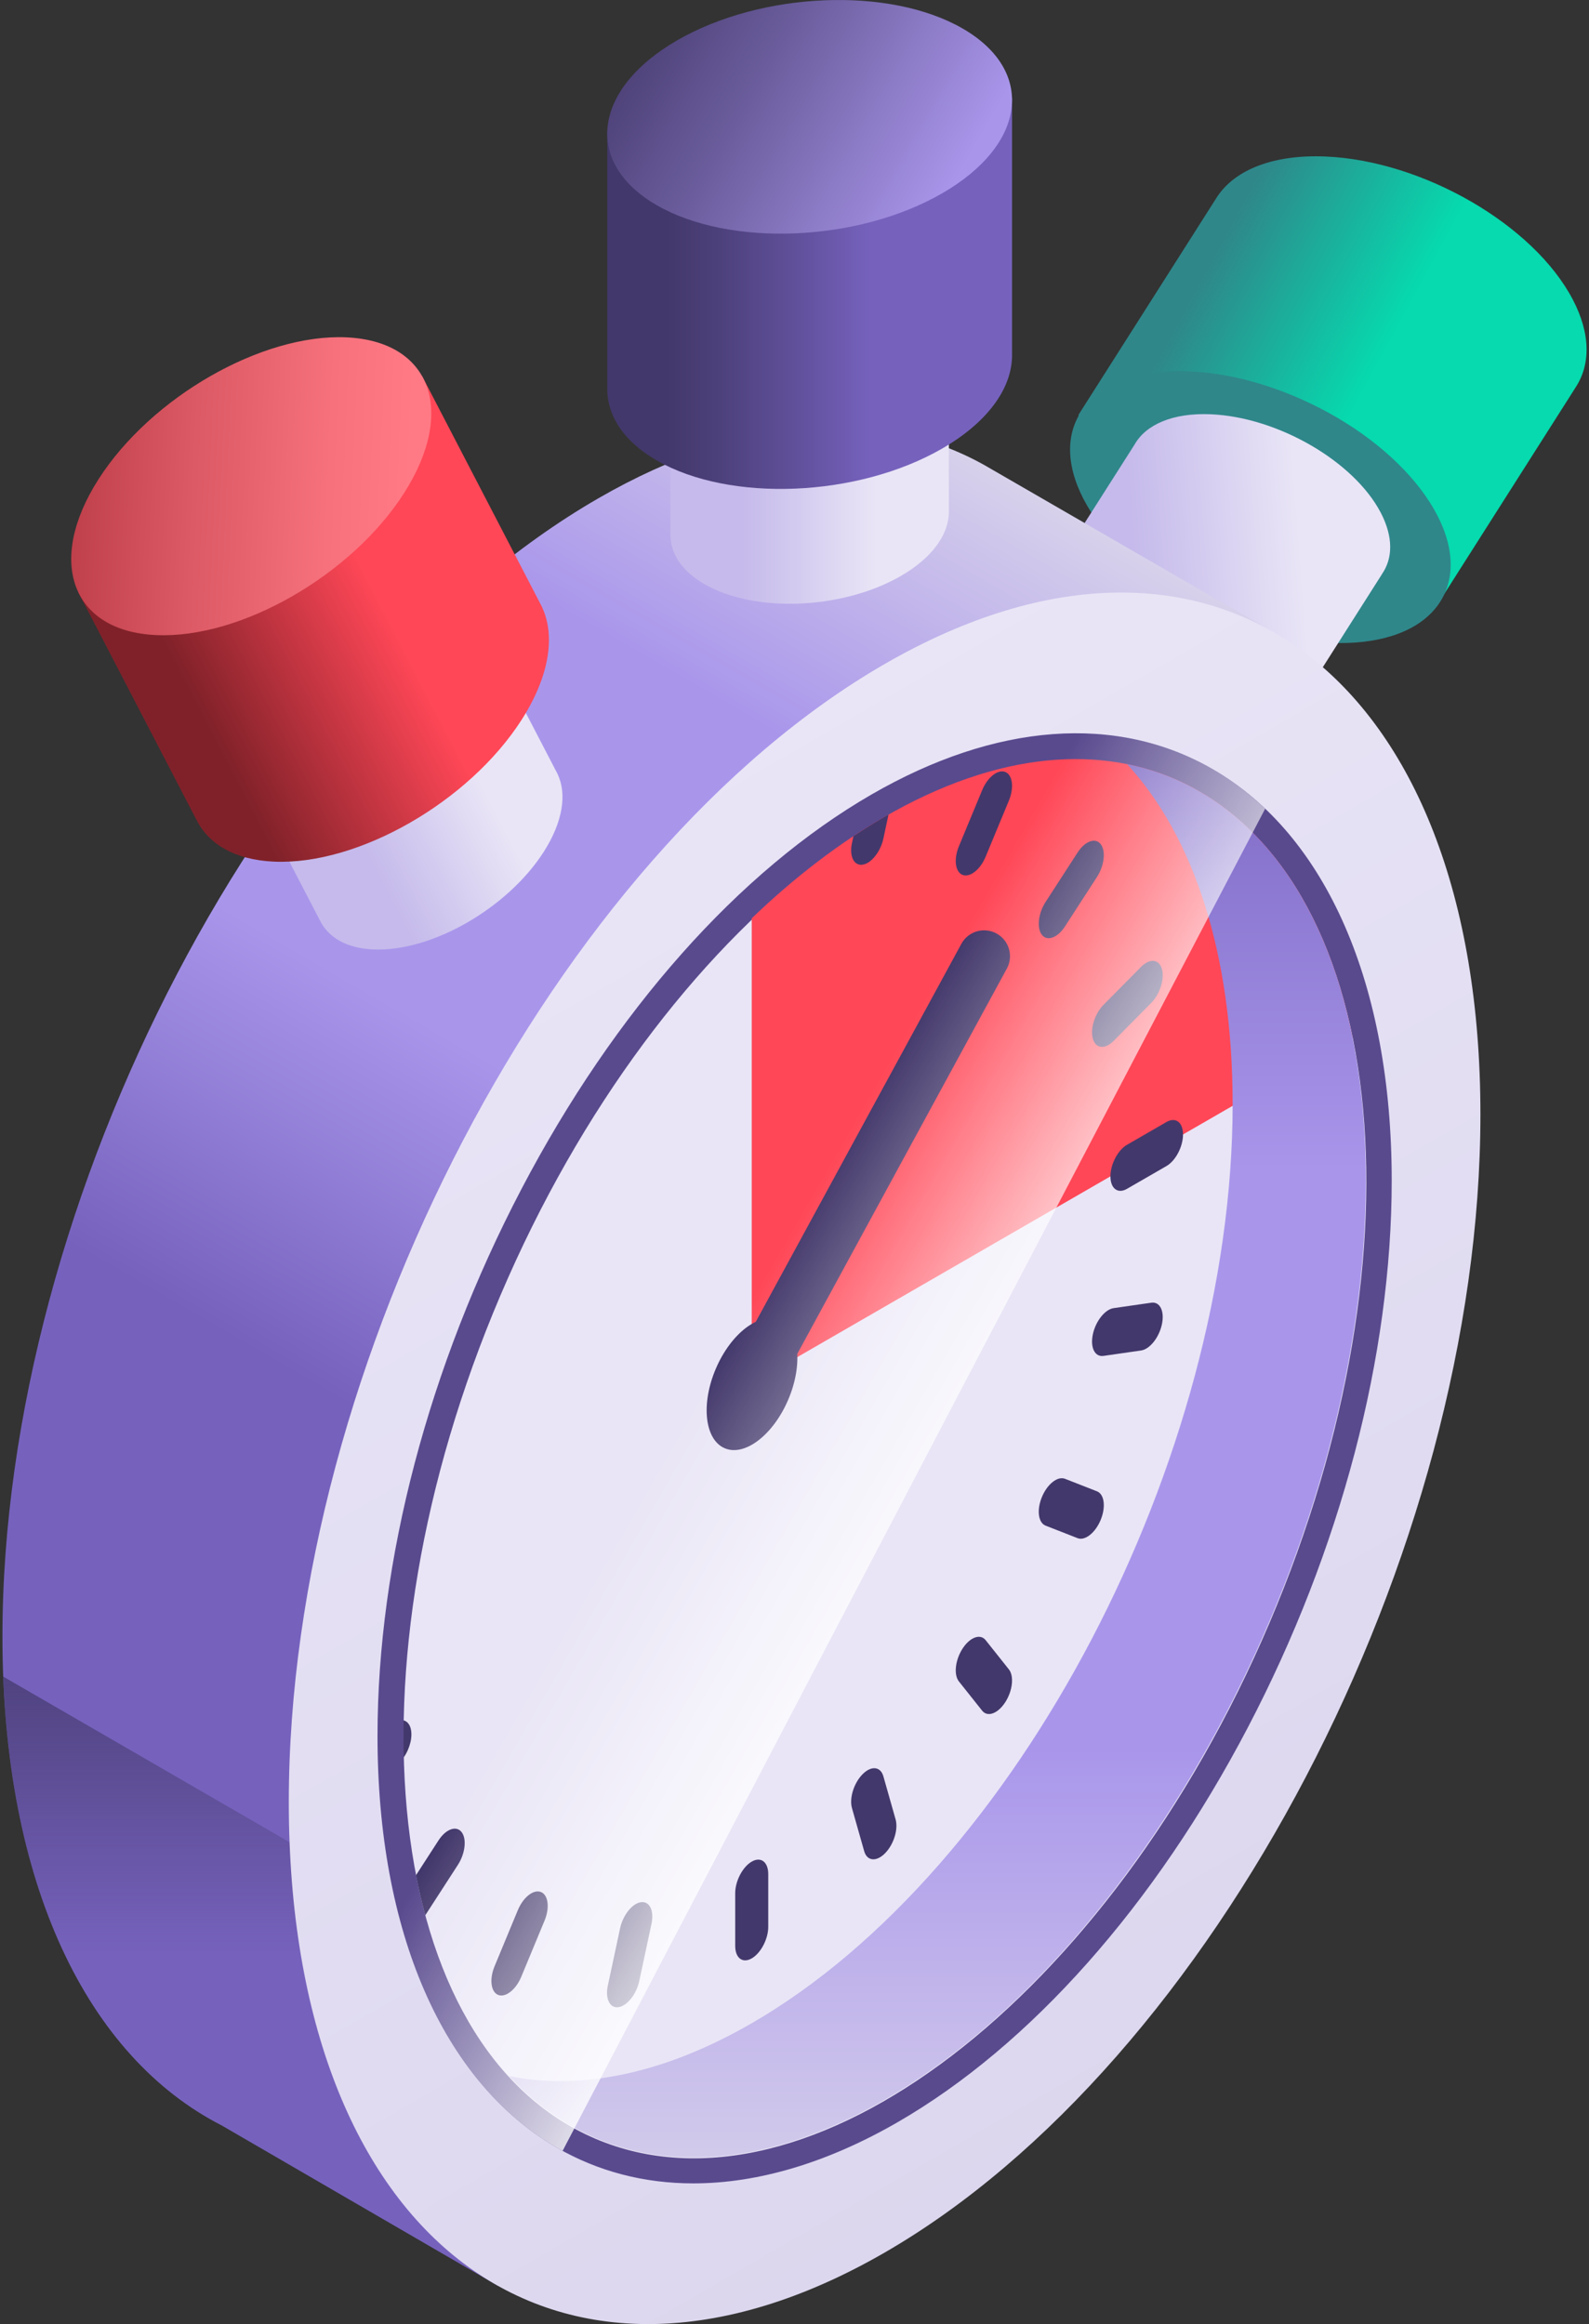 <svg xmlns="http://www.w3.org/2000/svg" width="350" height="512" viewBox="0 0 350 512" fill="none"><rect x="0" y="0" width="350" height="512" fill="#333333" stroke="none"/><path d="M316.745 133.012L346.936 85.528L346.928 85.524C350.333 80.5 350.44 73.678 346.445 66.021C337.836 49.52 313.452 35.399 291.981 34.481C280.56 33.993 272.264 37.339 268.296 43.061L268.285 43.055L237.507 91.462L316.745 133.012Z" fill="url(#paint0_linear_35_405)"></path><path d="M318.075 131.029C324.109 118.388 310.886 99.495 288.543 88.83C266.199 78.166 243.194 79.768 237.161 92.409C231.127 105.049 244.35 123.942 266.693 134.607C289.037 145.272 312.042 143.67 318.075 131.029Z" fill="#2F878A"></path><path d="M304.135 112.955C298.214 101.606 281.443 91.894 266.676 91.263C258.308 90.905 252.383 93.541 249.893 97.956H249.892L232.434 125.384L232.44 125.387C230.098 128.842 230.025 133.535 232.772 138.801C238.693 150.15 255.464 159.862 270.231 160.493C278.086 160.829 283.792 158.528 286.521 154.592L286.529 154.596L304.376 126.526L304.364 126.52C306.806 123.051 306.922 118.298 304.135 112.955Z" fill="url(#paint1_linear_35_405)"></path><path d="M279.603 138.744L216.765 102.426C193.864 89.658 164.203 91.067 131.773 109.79C59.294 151.636 0.538 263.9 0.538 360.539C0.538 415.238 19.373 453.187 48.855 468.253L109.755 503.612L279.603 138.744Z" fill="url(#paint2_linear_35_405)"></path><path d="M109.535 432.314L0.716 369.356C2.641 419.312 20.986 454.011 48.855 468.251L109.755 503.61L127.603 465.268L109.535 432.314Z" fill="url(#paint3_linear_35_405)"></path><path d="M326.083 245.502C326.083 148.863 267.327 104.445 194.848 146.29C122.369 188.136 63.613 300.4 63.613 397.039C63.613 493.678 122.369 538.096 194.848 496.251C267.327 454.405 326.083 342.14 326.083 245.502Z" fill="url(#paint4_linear_35_405)"></path><path d="M152.707 481.002C141.906 481.002 131.754 478.387 122.641 473.125C97.545 458.636 83.152 425.592 83.152 382.466C83.152 343.813 94.408 301.018 114.847 261.966C135.362 222.769 162.761 191.886 191.997 175.007C219.321 159.232 245.978 157.248 267.055 169.416C292.151 183.905 306.545 216.949 306.545 260.075C306.545 298.728 295.289 341.523 274.85 380.575C254.335 419.772 226.936 450.655 197.7 467.534C182.188 476.491 166.89 481.002 152.707 481.002Z" fill="#594A8E"></path><path d="M279.615 357.545C314.844 274.867 305.483 191.686 258.708 171.756C211.933 151.826 145.457 202.693 110.229 285.372C75.001 368.05 84.361 451.231 131.136 471.161C177.911 491.091 244.387 440.224 279.615 357.545Z" fill="#E9E5F6"></path><path d="M194.848 179.945C184.694 185.807 174.875 193.384 165.578 202.305V304.772L297.856 228.401C286.602 172.968 244.757 151.13 194.848 179.945Z" fill="#FF4757"></path><path d="M88.921 387.167C90.29 385.219 90.963 382.558 90.439 380.709C90.162 379.734 89.593 379.175 88.888 379C88.867 380.158 88.855 381.314 88.855 382.467C88.855 384.053 88.882 385.616 88.921 387.167Z" fill="#43386B"></path><path d="M96.58 405.457L91.63 413.11C92.221 416.146 92.902 419.084 93.671 421.919C93.715 421.854 93.764 421.802 93.807 421.734L100.856 410.835C102.481 408.322 102.842 405.081 101.661 403.595C100.48 402.111 98.205 402.944 96.58 405.457Z" fill="#43386B"></path><path d="M109.741 439.484C111.366 440.12 113.642 438.326 114.822 435.477L119.944 423.121C121.125 420.272 120.765 417.447 119.139 416.81C117.514 416.174 115.238 417.968 114.058 420.817L108.936 433.173C107.755 436.022 108.116 438.848 109.741 439.484Z" fill="#43386B"></path><path d="M136.224 442.185C138.135 441.91 140.187 439.33 140.808 436.424L143.501 423.82C144.122 420.914 143.076 418.781 141.165 419.056C139.254 419.331 137.202 421.911 136.581 424.817L133.888 437.421C133.268 440.328 134.313 442.461 136.224 442.185Z" fill="#43386B"></path><path d="M165.579 431.435C167.588 430.275 169.217 427.163 169.217 424.484V412.866C169.217 410.187 167.588 408.956 165.579 410.116C163.57 411.276 161.941 414.388 161.941 417.067V428.685C161.941 431.364 163.57 432.595 165.579 431.435Z" fill="#43386B"></path><path d="M194.935 408.287C196.846 406.356 197.892 403.016 197.271 400.826L194.578 391.331C193.957 389.142 191.905 388.932 189.994 390.863C188.083 392.794 187.037 396.134 187.658 398.324L190.351 407.819C190.972 410.009 193.025 410.218 194.935 408.287Z" fill="#43386B"></path><path d="M221.417 375.008C223.042 372.495 223.403 369.253 222.222 367.768L217.1 361.326C215.919 359.841 213.644 360.674 212.019 363.187C210.394 365.7 210.033 368.942 211.214 370.427L216.336 376.869C217.516 378.354 219.791 377.521 221.417 375.008Z" fill="#43386B"></path><path d="M242.434 334.851C243.615 332.002 243.255 329.177 241.629 328.54L234.58 325.781C232.955 325.145 230.68 326.939 229.499 329.788C228.318 332.637 228.678 335.463 230.304 336.099L237.353 338.858C238.978 339.494 241.253 337.7 242.434 334.851Z" fill="#43386B"></path><path d="M255.926 291.752C256.547 288.846 255.501 286.713 253.59 286.988L245.303 288.182C243.392 288.457 241.34 291.037 240.719 293.943C240.098 296.849 241.144 298.982 243.055 298.707L251.342 297.513C253.253 297.238 255.305 294.659 255.926 291.752Z" fill="#43386B"></path><path d="M260.577 249.927C260.577 247.248 258.948 246.017 256.939 247.177L248.226 252.208C246.217 253.368 244.588 256.48 244.588 259.159C244.588 261.838 246.217 263.069 248.226 261.909L256.939 256.878C258.948 255.718 260.577 252.606 260.577 249.927Z" fill="#43386B"></path><path d="M255.926 213.471C255.305 211.282 253.253 211.072 251.342 213.003L243.055 221.378C241.144 223.309 240.098 226.649 240.719 228.839C241.34 231.028 243.392 231.238 245.303 229.307L253.59 220.932C255.501 219 256.547 215.66 255.926 213.471Z" fill="#43386B"></path><path d="M242.434 185.952C241.253 184.467 238.978 185.3 237.353 187.813L230.304 198.712C228.679 201.225 228.318 204.466 229.499 205.952C230.68 207.437 232.955 206.604 234.58 204.091L241.629 193.192C243.254 190.678 243.615 187.437 242.434 185.952Z" fill="#43386B"></path><path d="M221.418 170.064C219.793 169.428 217.517 171.222 216.337 174.071L211.215 186.427C210.034 189.276 210.394 192.101 212.02 192.738C213.645 193.374 215.921 191.58 217.101 188.731L222.223 176.375C223.403 173.525 223.043 170.7 221.418 170.064Z" fill="#43386B"></path><path d="M194.849 179.946C192.541 181.278 190.253 182.709 187.982 184.214L187.659 185.726C187.038 188.632 188.084 190.765 189.995 190.489C191.906 190.214 193.958 187.635 194.579 184.728L195.703 179.467C195.418 179.629 195.134 179.781 194.849 179.946Z" fill="#43386B"></path><path d="M165.574 310.476C164.653 310.476 163.72 310.253 162.855 309.782C160.088 308.277 159.065 304.815 160.57 302.048L211.755 207.93C213.26 205.163 216.723 204.14 219.489 205.645C222.256 207.15 223.279 210.612 221.774 213.379L170.589 307.497C169.555 309.398 167.596 310.476 165.574 310.476Z" fill="#43386B"></path><path d="M173.62 308.347C176.94 300.558 176.058 292.721 171.651 290.843C167.244 288.965 160.981 293.758 157.662 301.548C154.343 309.338 155.225 317.174 159.632 319.052C164.038 320.93 170.301 316.137 173.62 308.347Z" fill="#43386B"></path><path d="M248.256 168.346C262.8 184.143 271.506 209.82 271.506 243.239C271.506 321.291 224.051 411.962 165.512 445.76C146.035 457.005 127.788 460.528 112.105 457.36C131.53 478.458 161.375 481.923 194.85 462.597C253.389 428.8 300.844 338.128 300.844 260.076C300.842 207.994 279.709 174.7 248.256 168.346Z" fill="url(#paint5_linear_35_405)"></path><path d="M147.675 71.403V117.549H147.681C147.559 121.721 150.014 125.72 155.159 128.69C166.245 135.09 185.608 134.288 198.409 126.897C205.218 122.966 208.798 117.962 208.99 113.176L208.998 113.175V66.278L147.675 71.403Z" fill="url(#paint6_linear_35_405)"></path><path d="M133.756 28.961V85.231L133.765 85.23C133.587 91.296 137.158 97.111 144.637 101.429C160.755 110.735 188.909 109.568 207.52 98.822C217.42 93.106 222.625 85.832 222.904 78.873L222.916 78.872V21.509L133.756 28.961Z" fill="url(#paint7_linear_35_405)"></path><path d="M212.035 6.282C195.917 -3.024 167.764 -1.857 149.152 8.889C130.541 19.634 128.519 35.889 144.637 45.194C160.755 54.499 188.909 53.333 207.52 42.587C226.132 31.843 228.153 15.588 212.035 6.282Z" fill="url(#paint8_linear_35_405)"></path><path d="M49.175 161.772L70.442 202.726L70.447 202.723C72.261 206.482 76.284 208.9 82.218 209.165C95.006 209.736 111.821 200.1 119.775 187.642C124.006 181.015 124.878 174.925 122.842 170.589L122.849 170.585L101.235 128.964L49.175 161.772Z" fill="url(#paint9_linear_35_405)"></path><path d="M17.263 130.52L43.195 180.458L43.203 180.453C45.841 185.918 51.689 189.433 60.317 189.819C78.91 190.65 103.358 176.639 114.923 158.526C121.075 148.891 122.342 140.036 119.382 133.732L119.393 133.726L92.957 82.817L17.263 130.52Z" fill="url(#paint10_linear_35_405)"></path><path d="M76.282 74.318C57.689 73.488 33.241 87.498 21.676 105.611C10.111 123.724 15.808 139.081 34.401 139.912C52.994 140.743 77.442 126.732 89.007 108.619C100.572 90.506 94.875 75.148 76.282 74.318Z" fill="url(#paint11_linear_35_405)"></path><path d="M267.055 169.417C245.978 157.249 219.321 159.233 191.997 175.008C162.761 191.887 135.361 222.77 114.847 261.967C94.408 301.019 83.152 343.813 83.152 382.467C83.152 425.593 97.545 458.637 122.641 473.126C123.066 473.371 123.504 473.582 123.933 473.816L278.67 178.163C275.103 174.764 271.231 171.828 267.055 169.417Z" fill="url(#paint12_linear_35_405)"></path><defs><linearGradient id="paint0_linear_35_405" x1="265.582" y1="59.671" x2="303.524" y2="80.268" gradientUnits="userSpaceOnUse"><stop stop-color="#2F878A"></stop><stop offset="1" stop-color="#06DAAE"></stop></linearGradient><linearGradient id="paint1_linear_35_405" x1="250.053" y1="127.366" x2="286.874" y2="124.486" gradientUnits="userSpaceOnUse"><stop stop-color="#C5BAEB"></stop><stop offset="1" stop-color="#E9E5F6"></stop></linearGradient><linearGradient id="paint2_linear_35_405" x1="96.243" y1="320.923" x2="221.963" y2="103.169" gradientUnits="userSpaceOnUse"><stop stop-color="#7662BD"></stop><stop offset="0.324" stop-color="#A996EB"></stop><stop offset="0.697" stop-color="#A996EB"></stop><stop offset="0.992" stop-color="#D7D1EB"></stop></linearGradient><linearGradient id="paint3_linear_35_405" x1="64.16" y1="345.475" x2="64.16" y2="430.916" gradientUnits="userSpaceOnUse"><stop offset="0.032" stop-color="#43386B"></stop><stop offset="1" stop-color="#43386B" stop-opacity="0"></stop></linearGradient><linearGradient id="paint4_linear_35_405" x1="194.848" y1="641.114" x2="-22.116" y2="265.333" gradientUnits="userSpaceOnUse"><stop stop-color="#D7D1EB"></stop><stop offset="1" stop-color="#E9E5F6"></stop></linearGradient><linearGradient id="paint5_linear_35_405" x1="206.473" y1="488.79" x2="206.473" y2="146.95" gradientUnits="userSpaceOnUse"><stop offset="0.008" stop-color="#D7D1EB"></stop><stop offset="0.303" stop-color="#A996EB"></stop><stop offset="0.676" stop-color="#A996EB"></stop><stop offset="1" stop-color="#7662BD"></stop></linearGradient><linearGradient id="paint6_linear_35_405" x1="163.467" y1="99.644" x2="193.187" y2="99.644" gradientUnits="userSpaceOnUse"><stop stop-color="#C5BAEB"></stop><stop offset="1" stop-color="#E9E5F6"></stop></linearGradient><linearGradient id="paint7_linear_35_405" x1="145.314" y1="64.61" x2="191.923" y2="64.61" gradientUnits="userSpaceOnUse"><stop offset="0.032" stop-color="#43386B"></stop><stop offset="0.265" stop-color="#4C407A"></stop><stop offset="0.711" stop-color="#6453A1"></stop><stop offset="1" stop-color="#7662BD"></stop></linearGradient><linearGradient id="paint8_linear_35_405" x1="128.963" y1="-2.768" x2="208.603" y2="43.212" gradientUnits="userSpaceOnUse"><stop offset="0.032" stop-color="#43386B"></stop><stop offset="0.193" stop-color="#4F437A"></stop><stop offset="0.503" stop-color="#6E60A1"></stop><stop offset="0.925" stop-color="#A08DDF"></stop><stop offset="1" stop-color="#A996EB"></stop></linearGradient><linearGradient id="paint9_linear_35_405" x1="76.3" y1="179.626" x2="102.692" y2="165.925" gradientUnits="userSpaceOnUse"><stop stop-color="#C5BAEB"></stop><stop offset="1" stop-color="#E9E5F6"></stop></linearGradient><linearGradient id="paint10_linear_35_405" x1="44.031" y1="156.885" x2="85.42" y2="135.398" gradientUnits="userSpaceOnUse"><stop stop-color="#802129"></stop><stop offset="1" stop-color="#FF4757"></stop></linearGradient><linearGradient id="paint11_linear_35_405" x1="-1.547" y1="104.592" x2="90.368" y2="108.708" gradientUnits="userSpaceOnUse"><stop stop-color="#AB2C37"></stop><stop offset="0.073" stop-color="#B3343F"></stop><stop offset="0.483" stop-color="#DC5A65"></stop><stop offset="0.806" stop-color="#F6717C"></stop><stop offset="1" stop-color="#FF7A85"></stop></linearGradient><linearGradient id="paint12_linear_35_405" x1="222.424" y1="337.193" x2="157.782" y2="299.871" gradientUnits="userSpaceOnUse"><stop offset="0.032" stop-color="white"></stop><stop offset="1" stop-color="white" stop-opacity="0"></stop></linearGradient></defs></svg>